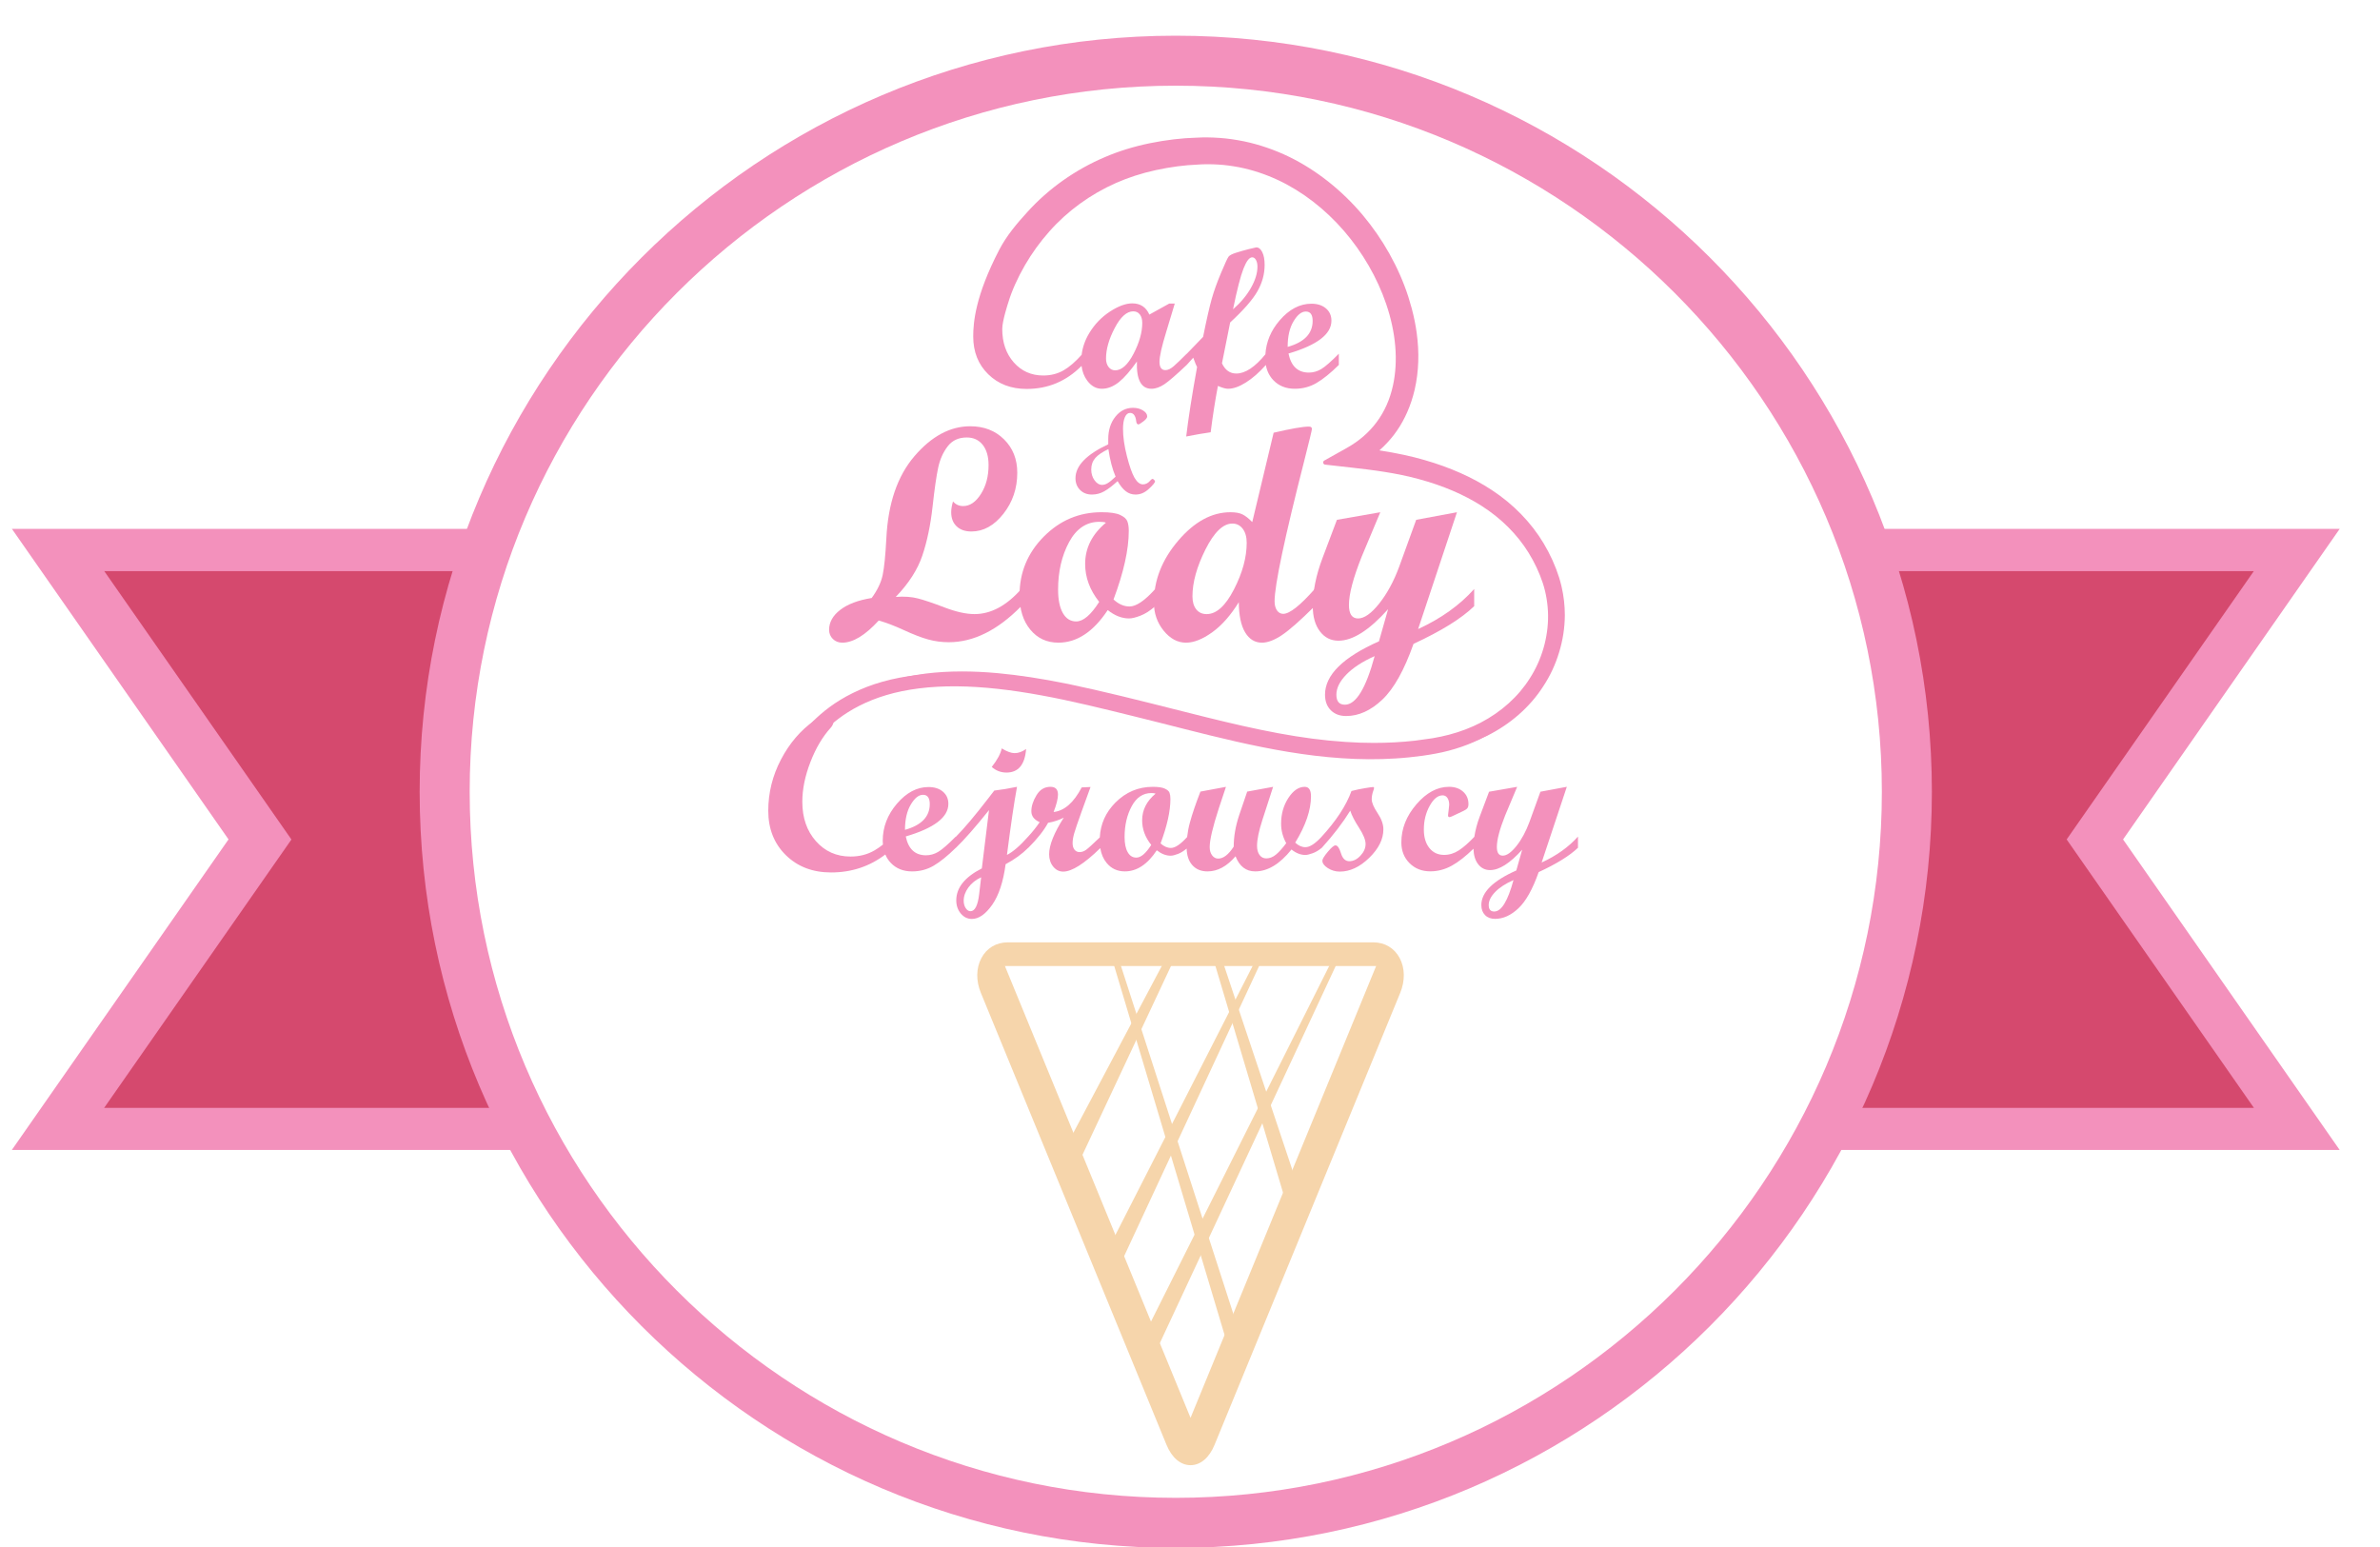 <svg
  xmlns:rdf="http://www.w3.org/1999/02/22-rdf-syntax-ns#"
  xmlns="http://www.w3.org/2000/svg"
  xml:space="preserve"
  preserveAspectRatio="xMidYMid"
  viewBox="0 0 200 130"
  version="1.1"
  xmlns:cc="http://creativecommons.org/ns#"
  xmlns:dc="http://purl.org/dc/elements/1.1/">

<filter id="dropshadow" height="130%">
  <feGaussianBlur in="SourceAlpha" stdDeviation="1"/>
  <feOffset dx="1" dy="3" result="offsetblur"/>
  <feComponentTransfer>
    <feFuncA type="linear" slope="0.2"/>
  </feComponentTransfer>
  <feMerge> 
    <feMergeNode/>
    <feMergeNode in="SourceGraphic"/>
  </feMerge>
</filter>
<g  style="filter:url(#dropshadow)">
  <g transform="translate(-35.997,-38.632)">
  	<g clip-rule="evenodd" fill-rule="evenodd">
  		<path d="m231.61 80.075-18.204 26.098 18.204 26.096h-195.62l18.211-26.1-18.204-26.095h195.62z" fill="#f391bc"/>
  		<path d="m224.4 83.618-15.734 22.555 15.734 22.555h-180.65l15.737-22.55-15.728-22.552h180.64z" fill="#d5496e"/>
  		<path d="m133.8 165.71c34.997 0 63.54-28.543 63.54-63.539s-28.543-63.539-63.54-63.539c-34.995 0-63.538 28.543-63.538 63.539s28.543 63.539 63.538 63.539z" fill="#f391bc"/>
  		<path d="m133.8 161.5c32.681 0 59.336-26.652 59.336-59.334 0-32.679-26.655-59.334-59.336-59.334-32.679 0-59.334 26.655-59.334 59.334 0 32.682 26.655 59.334 59.334 59.334z" fill="#fff"/>
  	</g>
  </g>
  <g transform="translate(-37.4,-45)">
  	<path fill="#f391bc" d="m149.53 80.896s0.376 0.041 1.075 0.117c0.696 0.088 1.724 0.211 3.015 0.456 1.29 0.248 2.854 0.604 4.569 1.267 1.699 0.67 3.576 1.66 5.198 3.264 1.614 1.588 2.951 3.766 3.526 6.328 0.256 1.284 0.276 2.656-0.002 4.009-0.271 1.351-0.817 2.68-1.616 3.87-0.806 1.188-1.854 2.237-3.08 3.063-0.615 0.412-1.267 0.771-1.948 1.075-0.683 0.306-1.395 0.544-2.121 0.738-0.724 0.194-1.481 0.321-2.212 0.427-0.748 0.099-1.499 0.181-2.251 0.225-1.507 0.096-3.025 0.085-4.535-0.019-3.024-0.2-6.006-0.751-8.896-1.405-2.894-0.658-5.705-1.418-8.433-2.085-2.735-0.677-5.367-1.328-7.889-1.788-2.518-0.465-4.921-0.745-7.132-0.764-2.21-0.018-4.223 0.232-5.913 0.736-1.691 0.5-3.04 1.242-4.03 1.994-0.996 0.756-1.646 1.498-2.063 2.018-0.206 0.262-0.359 0.469-0.457 0.613-0.1 0.141-0.15 0.213-0.15 0.213l-1.064-0.723s0.056-0.08 0.168-0.235c0.109-0.156 0.281-0.382 0.512-0.671 0.469-0.566 1.203-1.381 2.316-2.204 1.11-0.82 2.614-1.616 4.447-2.13 1.826-0.518 3.958-0.748 6.251-0.699 2.294 0.05 4.751 0.372 7.302 0.877 2.552 0.5 5.197 1.195 7.918 1.904 2.73 0.709 5.528 1.504 8.391 2.197 2.861 0.691 5.8 1.271 8.771 1.508 1.482 0.121 2.974 0.149 4.454 0.076 0.739-0.032 1.476-0.104 2.203-0.188 0.745-0.099 1.452-0.207 2.161-0.385 0.703-0.182 1.394-0.402 2.054-0.686 0.66-0.285 1.292-0.623 1.888-1.009 1.188-0.778 2.21-1.773 3.002-2.905 0.785-1.137 1.327-2.41 1.609-3.711 0.285-1.303 0.283-2.633 0.053-3.879-0.526-2.488-1.812-4.666-3.375-6.244-1.575-1.6-3.421-2.605-5.102-3.293-1.694-0.684-3.251-1.063-4.533-1.324-1.289-0.262-2.312-0.4-3.008-0.495-0.699-0.086-1.073-0.133-1.073-0.133z"/>
  	<g fill="#f391bc">
  		<path d="m122.22 92.939c-1.981 2.02-4.014 3.029-6.09 3.029-0.602 0-1.184-0.078-1.739-0.234-0.557-0.153-1.234-0.414-2.034-0.783-0.801-0.369-1.505-0.637-2.116-0.805-1.131 1.239-2.152 1.859-3.063 1.859-0.319 0-0.582-0.105-0.792-0.313-0.209-0.21-0.314-0.464-0.314-0.767 0-0.637 0.313-1.195 0.937-1.676 0.623-0.482 1.505-0.813 2.644-0.998 0.477-0.654 0.783-1.293 0.918-1.916 0.133-0.623 0.236-1.652 0.312-3.082 0.142-2.946 0.932-5.258 2.368-6.927 1.435-1.671 2.995-2.506 4.679-2.506 1.155 0 2.104 0.366 2.843 1.101 0.741 0.732 1.112 1.666 1.112 2.805 0 1.314-0.39 2.468-1.169 3.455-0.779 0.986-1.674 1.482-2.686 1.482-0.528 0-0.942-0.146-1.244-0.436-0.302-0.287-0.453-0.682-0.453-1.184 0-0.262 0.05-0.563 0.151-0.906 0.226 0.26 0.511 0.389 0.854 0.389 0.568 0 1.066-0.339 1.493-1.017 0.429-0.678 0.642-1.485 0.642-2.424 0-0.722-0.164-1.286-0.49-1.702-0.324-0.412-0.773-0.621-1.342-0.621-0.686 0-1.219 0.247-1.6 0.741s-0.646 1.083-0.797 1.771c-0.15 0.687-0.311 1.797-0.48 3.328-0.171 1.531-0.455 2.893-0.854 4.076-0.397 1.185-1.143 2.345-2.235 3.482 0.712-0.051 1.329-0.009 1.852 0.127 0.523 0.134 1.272 0.385 2.25 0.76 0.975 0.372 1.813 0.557 2.517 0.557 1.372 0 2.685-0.701 3.93-2.109v1.444z"/>
  		<path d="m133.48 92.939c-0.429 0.38-0.842 0.645-1.245 0.799-0.401 0.155-0.72 0.232-0.955 0.232-0.604 0-1.2-0.232-1.794-0.703-1.206 1.826-2.588 2.738-4.144 2.738-0.974 0-1.759-0.363-2.362-1.094-0.602-0.727-0.904-1.693-0.904-2.9 0-1.909 0.679-3.547 2.034-4.914 1.357-1.369 2.977-2.053 4.86-2.053 0.713 0 1.233 0.074 1.563 0.231 0.329 0.153 0.534 0.336 0.607 0.546 0.077 0.209 0.115 0.473 0.115 0.789 0 1.566-0.427 3.487-1.282 5.766 0.428 0.393 0.875 0.589 1.344 0.589 0.562 0 1.282-0.488 2.162-1.47v1.444zm-4.144-7.017c-0.126-0.051-0.307-0.074-0.541-0.074-1.088 0-1.941 0.568-2.555 1.705-0.615 1.141-0.925 2.472-0.925 3.995 0 0.845 0.136 1.503 0.402 1.972 0.269 0.467 0.642 0.702 1.119 0.702 0.593 0 1.237-0.547 1.933-1.645-0.787-0.989-1.18-2.052-1.18-3.188 0.001-1.34 0.581-2.494 1.747-3.467z"/>
  		<path d="m146.88 92.939c-1.207 1.199-2.126 2.01-2.756 2.432-0.633 0.422-1.191 0.635-1.678 0.635-0.595 0-1.065-0.289-1.414-0.866-0.346-0.579-0.523-1.423-0.531-2.536-0.688 1.113-1.435 1.957-2.243 2.536-0.808 0.577-1.537 0.866-2.191 0.866-0.711 0-1.339-0.338-1.883-1.01-0.545-0.674-0.817-1.465-0.817-2.369 0-1.867 0.682-3.598 2.041-5.191 1.361-1.596 2.823-2.391 4.392-2.391 0.434 0 0.773 0.061 1.021 0.187 0.248 0.124 0.517 0.339 0.811 0.64l1.797-7.509c1.466-0.343 2.454-0.515 2.966-0.515 0.167 0 0.251 0.066 0.251 0.201 0 0.092-0.209 0.957-0.626 2.599-1.674 6.564-2.511 10.523-2.511 11.88 0 0.318 0.068 0.573 0.2 0.767 0.134 0.192 0.31 0.288 0.527 0.288 0.535 0 1.417-0.695 2.646-2.086v1.442zm-9.078 0.666c0.82 0 1.584-0.693 2.296-2.083 0.714-1.388 1.067-2.69 1.067-3.907 0-0.492-0.11-0.885-0.333-1.18-0.22-0.291-0.513-0.438-0.873-0.438-0.777 0-1.532 0.727-2.26 2.178-0.728 1.452-1.092 2.765-1.092 3.937 0 0.463 0.104 0.826 0.319 1.094 0.215 0.269 0.505 0.399 0.876 0.399z"/>
  		<path d="m160.28 92.939c-1.063 1.031-2.762 2.086-5.096 3.166-0.779 2.209-1.654 3.773-2.627 4.691-0.969 0.917-1.983 1.374-3.038 1.374-0.537 0-0.967-0.163-1.29-0.489-0.323-0.325-0.483-0.761-0.483-1.305 0-1.652 1.512-3.145 4.534-4.484l0.767-2.701c-1.583 1.768-2.971 2.65-4.169 2.65-0.646 0-1.166-0.263-1.564-0.791-0.397-0.525-0.596-1.229-0.596-2.111 0-1.26 0.276-2.618 0.826-4.067l1.203-3.19 3.645-0.637-1.563 3.728c-0.717 1.799-1.074 3.155-1.072 4.067 0 0.754 0.256 1.131 0.766 1.131 0.52 0 1.112-0.418 1.779-1.255 0.664-0.838 1.223-1.866 1.675-3.091l1.431-3.943 3.426-0.637-3.264 9.816c1.914-0.877 3.487-1.998 4.712-3.365v1.443zm-8.364 4.198c-1.029 0.458-1.822 0.977-2.38 1.55s-0.835 1.137-0.835 1.69c0 0.561 0.238 0.841 0.717 0.841 0.927 0 1.763-1.361 2.498-4.081z"/>
  	</g>
  		<path fill="#f391bc" d="m129.53 79.336v-0.429c0-0.757 0.199-1.386 0.597-1.886 0.396-0.5 0.89-0.75 1.479-0.75 0.327 0 0.606 0.072 0.843 0.219 0.237 0.146 0.354 0.316 0.354 0.507 0 0.115-0.11 0.253-0.33 0.421-0.22 0.164-0.356 0.248-0.407 0.248-0.106 0-0.17-0.099-0.191-0.297-0.022-0.199-0.075-0.359-0.16-0.486-0.085-0.122-0.201-0.184-0.351-0.184-0.184 0-0.328 0.117-0.433 0.354-0.106 0.237-0.16 0.569-0.16 0.988 0 0.673 0.109 1.437 0.327 2.29 0.217 0.854 0.435 1.464 0.646 1.83 0.215 0.359 0.448 0.543 0.703 0.543 0.241 0 0.456-0.119 0.646-0.357 0.071-0.072 0.12-0.105 0.148-0.105 0.043 0 0.092 0.025 0.142 0.08 0.052 0.055 0.077 0.097 0.077 0.127 0 0.102-0.171 0.313-0.515 0.631-0.343 0.32-0.716 0.479-1.118 0.479-0.307 0-0.579-0.092-0.818-0.275-0.24-0.181-0.471-0.467-0.693-0.854-0.423 0.387-0.795 0.673-1.119 0.854-0.322 0.184-0.67 0.275-1.04 0.275-0.405 0-0.735-0.128-0.992-0.383-0.257-0.257-0.388-0.586-0.388-0.984-0.001-1.047 0.917-1.999 2.753-2.856zm0.618 2.721c-0.27-0.623-0.471-1.395-0.606-2.316-0.495 0.232-0.86 0.478-1.093 0.738-0.23 0.264-0.348 0.588-0.348 0.973 0 0.351 0.093 0.654 0.277 0.908 0.184 0.257 0.399 0.386 0.643 0.386 0.143 0 0.294-0.046 0.452-0.139 0.157-0.091 0.384-0.273 0.675-0.55z"/>
  	<g fill="#f391bc">
  		<path d="m119.74 106.45c0.358 0.314 0.771 0.471 1.237 0.471 0.996 0 1.549-0.659 1.652-1.984-0.32 0.233-0.642 0.352-0.969 0.352-0.287 0-0.649-0.135-1.081-0.398-0.088 0.437-0.367 0.958-0.839 1.559z"/>
  		<path d="m151.67 109.17c0-0.227 0.042-0.465 0.13-0.715 0.042-0.086 0.065-0.17 0.065-0.254 0-0.043-0.027-0.064-0.082-0.064-0.073 0-0.302 0.032-0.683 0.096-0.379 0.061-0.759 0.141-1.131 0.239-0.444 1.229-1.297 2.523-2.546 3.882-0.526 0.558-0.968 0.838-1.321 0.838-0.302 0-0.589-0.127-0.86-0.383 0.885-1.449 1.325-2.744 1.325-3.891 0-0.53-0.175-0.797-0.528-0.797-0.51 0-0.968 0.315-1.376 0.94-0.406 0.628-0.608 1.346-0.608 2.16 0 0.563 0.144 1.11 0.431 1.636-0.321 0.429-0.607 0.748-0.864 0.959-0.255 0.211-0.526 0.318-0.813 0.318-0.232 0-0.422-0.094-0.563-0.285-0.141-0.189-0.212-0.446-0.212-0.764 0-0.527 0.146-1.242 0.439-2.15l0.911-2.814-2.177 0.4-0.671 1.968c-0.306 0.917-0.462 1.802-0.462 2.655-0.434 0.67-0.867 1.006-1.303 1.006-0.205 0-0.376-0.09-0.511-0.27-0.135-0.178-0.205-0.407-0.205-0.689-0.001-0.598 0.253-1.684 0.763-3.256l0.604-1.814-2.146 0.4c-0.396 1.02-0.691 1.882-0.881 2.587-0.115 0.415-0.191 0.829-0.238 1.235-0.553 0.607-1.007 0.913-1.361 0.913-0.303 0-0.595-0.131-0.87-0.382 0.553-1.475 0.828-2.723 0.828-3.736 0-0.206-0.024-0.377-0.073-0.514-0.047-0.136-0.181-0.252-0.394-0.352-0.214-0.103-0.553-0.152-1.015-0.152-1.22 0-2.269 0.445-3.147 1.33-0.814 0.824-1.247 1.797-1.305 2.92-0.586 0.559-0.965 0.908-1.138 1.035-0.179 0.131-0.365 0.199-0.56 0.199-0.18 0-0.322-0.068-0.429-0.204-0.104-0.135-0.158-0.315-0.158-0.544 0-0.244 0.045-0.523 0.138-0.844 0.092-0.316 0.297-0.914 0.611-1.793l0.757-2.084-0.742 0.034c-0.671 1.28-1.456 1.97-2.36 2.066 0.246-0.634 0.367-1.124 0.367-1.465 0-0.436-0.212-0.651-0.633-0.651-0.501 0-0.893 0.237-1.176 0.713-0.287 0.474-0.429 0.919-0.429 1.338 0 0.408 0.233 0.714 0.7 0.92-0.295 0.436-0.627 0.846-0.984 1.23v-0.002c-0.678 0.766-1.267 1.271-1.766 1.523 0.324-2.522 0.605-4.432 0.846-5.723-0.707 0.146-1.342 0.252-1.912 0.317l-0.503 0.652c-1.126 1.462-2.035 2.54-2.735 3.241v-0.024c-0.657 0.662-1.147 1.09-1.473 1.281-0.326 0.193-0.668 0.288-1.026 0.288-0.915 0-1.483-0.527-1.699-1.584 2.387-0.701 3.579-1.613 3.579-2.736 0-0.424-0.15-0.764-0.456-1.025-0.304-0.26-0.707-0.391-1.212-0.391-0.971 0-1.854 0.466-2.652 1.397-0.796 0.929-1.196 1.97-1.196 3.118 0 0.111 0.007 0.217 0.016 0.322-0.238 0.189-0.474 0.352-0.703 0.486-0.598 0.348-1.271 0.518-2.016 0.518-1.179 0-2.148-0.43-2.91-1.291-0.763-0.861-1.144-1.964-1.144-3.311 0-1.057 0.227-2.168 0.681-3.339 0.453-1.171 1.021-2.128 1.698-2.874 0.277-0.307 0.289-0.6 0.128-0.787 0.684-0.6 1.457-1.137 2.31-1.6 1.566-0.852 3.402-1.389 5.606-1.643 0.82-0.088 1.688-0.135 2.579-0.135 1.047 0 2.134 0.061 3.32 0.183 1.783 0.19 3.698 0.512 5.854 0.985 2.956 0.662 5.939 1.463 8.824 2.234 0.912 0.244 1.821 0.488 2.732 0.729 4.335 1.14 7.999 1.962 11.806 2.271 1.01 0.08 2.011 0.123 2.973 0.123 1.05 0 2.093-0.05 3.105-0.146l1.488-0.186c0.554-0.086 1.042-0.181 1.527-0.299 1.038-0.258 2.022-0.618 2.928-1.068 1.96-0.986 3.58-2.411 4.682-4.117 0.591-0.884 1.046-1.865 1.356-2.893 0.309-1.004 0.474-2.061 0.48-3.116-0.002-0.806-0.089-1.606-0.273-2.396-0.061-0.261-0.128-0.516-0.207-0.769-0.313-0.988-0.751-1.953-1.297-2.867-1.044-1.746-2.553-3.302-4.367-4.49-1.598-1.054-3.502-1.902-5.661-2.521-1.09-0.318-2.299-0.576-3.78-0.809 0.467-0.412 0.877-0.854 1.229-1.314 0.711-0.929 1.258-2.049 1.601-3.266 0.048-0.165 0.091-0.332 0.13-0.498 0.365-1.579 0.393-3.185 0.18-4.754 0 0-0.002-0.014-0.002-0.02-0.044-0.324-0.098-0.647-0.162-0.969-0.004-0.021-0.008-0.043-0.013-0.066-0.063-0.311-0.135-0.618-0.215-0.926-0.009-0.039-0.019-0.08-0.029-0.117-0.076-0.284-0.161-0.566-0.248-0.846-0.017-0.053-0.03-0.105-0.048-0.162-0.392-1.207-0.925-2.418-1.587-3.603-0.636-1.134-1.39-2.222-2.236-3.235-1.755-2.082-3.892-3.774-6.182-4.892-1.223-0.591-2.497-1.028-3.791-1.302-0.73-0.145-1.384-0.239-1.997-0.283-0.436-0.029-0.757-0.045-1.016-0.045h-0.478l-0.505 0.02c-1.226 0.032-2.54 0.188-3.905 0.463-1.354 0.277-2.632 0.67-3.796 1.172-2.48 1.053-4.725 2.641-6.491 4.591-0.896 0.976-1.771 2.013-2.388 3.203-2.016 3.882-2.182 6.122-2.182 7.28 0 1.291 0.42 2.348 1.26 3.17 0.84 0.824 1.915 1.236 3.23 1.236 1.795 0 3.332-0.647 4.613-1.936 0.059 0.475 0.215 0.891 0.478 1.242 0.337 0.451 0.745 0.68 1.226 0.68 0.492 0 0.971-0.189 1.434-0.56 0.462-0.374 0.965-0.95 1.514-1.731-0.051 1.524 0.357 2.291 1.222 2.291 0.345 0 0.706-0.129 1.084-0.379 0.376-0.252 1.003-0.795 1.879-1.625l0.549-0.607c0.153 0.421 0.261 0.684 0.321 0.787-0.433 2.391-0.736 4.336-0.913 5.834 0.801-0.157 1.484-0.277 2.056-0.354 0.175-1.393 0.38-2.693 0.609-3.896 0.359 0.158 0.645 0.24 0.852 0.24 0.439 0 0.936-0.175 1.492-0.524 0.555-0.345 1.117-0.837 1.684-1.474 0.089 0.508 0.301 0.934 0.634 1.281 0.456 0.477 1.056 0.717 1.802 0.717 0.667 0 1.276-0.164 1.828-0.49 0.554-0.324 1.178-0.83 1.87-1.514v-0.941c-0.661 0.667-1.155 1.101-1.482 1.292-0.328 0.195-0.673 0.293-1.035 0.293-0.925 0-1.496-0.535-1.714-1.602 2.405-0.707 3.608-1.624 3.608-2.756 0-0.428-0.152-0.772-0.458-1.033-0.307-0.264-0.716-0.396-1.225-0.396-0.978 0-1.869 0.469-2.674 1.407-0.734 0.855-1.128 1.806-1.192 2.846-0.878 1.074-1.694 1.613-2.445 1.613-0.538 0-0.938-0.287-1.204-0.859l0.688-3.432c1.124-1.037 1.888-1.91 2.292-2.621s0.605-1.447 0.605-2.215c0-0.442-0.065-0.799-0.196-1.067-0.132-0.271-0.301-0.407-0.509-0.407-0.027 0-0.232 0.048-0.615 0.143-0.384 0.096-0.744 0.199-1.081 0.307-0.333 0.105-0.548 0.217-0.635 0.336-0.087 0.116-0.298 0.575-0.632 1.369-0.335 0.797-0.594 1.521-0.78 2.178-0.185 0.657-0.428 1.718-0.724 3.188l-1.376 1.427v-0.011c-0.465 0.465-0.825 0.813-1.081 1.038-0.259 0.227-0.494 0.34-0.707 0.34-0.333 0-0.5-0.233-0.5-0.705 0-0.449 0.187-1.276 0.559-2.486l0.725-2.404h-0.462l-1.675 0.928c-0.275-0.63-0.753-0.943-1.438-0.943-0.542 0-1.164 0.23-1.871 0.688-0.706 0.46-1.284 1.06-1.736 1.804-0.354 0.586-0.568 1.197-0.644 1.828-0.521 0.584-1.024 1.021-1.511 1.303-0.508 0.292-1.08 0.438-1.713 0.438-1.001 0-1.827-0.365-2.477-1.098-0.646-0.732-0.971-1.671-0.971-2.815 0-0.678 0.489-2.165 0.515-2.243 0.283-0.946 0.78-2.058 1.396-3.12 0.588-1.012 1.276-1.961 2.047-2.828 1.514-1.716 3.45-3.124 5.603-4.076 1.016-0.451 2.139-0.814 3.339-1.078 1.256-0.27 2.407-0.421 3.525-0.465l0.42-0.025 0.553-0.004c0.246 0 0.458 0.011 0.69 0.023l0.08 0.004c0.521 0.029 1.083 0.104 1.716 0.221 1.115 0.219 2.225 0.583 3.296 1.084 2.038 0.955 3.955 2.437 5.544 4.277 1.561 1.808 2.785 3.926 3.535 6.122 0.828 2.426 1.026 4.802 0.574 6.865-0.255 1.165-0.713 2.19-1.357 3.056-0.643 0.875-1.492 1.611-2.521 2.188l-1.896 1.061c-0.068 0.039-0.106 0.118-0.089 0.195 0.017 0.076 0.078 0.138 0.158 0.146l2.146 0.241c1.865 0.209 3.844 0.455 5.755 0.982 2.009 0.543 3.772 1.299 5.246 2.24 1.638 1.041 3.003 2.404 3.954 3.942 0.502 0.813 0.904 1.669 1.195 2.548 0.273 0.827 0.428 1.766 0.443 2.711 0.017 1.854-0.526 3.729-1.529 5.287-0.96 1.529-2.39 2.822-4.136 3.733-0.815 0.424-1.712 0.764-2.662 1.013-0.421 0.111-0.892 0.211-1.391 0.297l-1.474 0.204c-1.11 0.124-2.275 0.187-3.457 0.187-0.786 0-1.592-0.029-2.4-0.084-3.736-0.246-7.363-1.006-11.662-2.07-0.926-0.229-1.849-0.463-2.774-0.696-2.891-0.729-5.88-1.483-8.855-2.106-2.191-0.445-4.133-0.742-5.94-0.908-1.059-0.095-2.032-0.141-2.978-0.141-1.058 0-2.086 0.061-3.048 0.18-2.267 0.295-4.15 0.878-5.76 1.783-0.436 0.242-1.514 0.988-2.59 1.795-0.274-0.003-0.622 0.102-1 0.367-1.154 0.816-2.09 1.908-2.803 3.271-0.715 1.363-1.071 2.801-1.071 4.312 0 1.521 0.494 2.765 1.48 3.732 0.987 0.968 2.254 1.452 3.799 1.452 1.721 0 3.239-0.506 4.558-1.51 0.111 0.266 0.266 0.506 0.465 0.713 0.455 0.475 1.05 0.709 1.786 0.709 0.663 0 1.267-0.161 1.817-0.484 0.547-0.322 1.164-0.822 1.854-1.498h0.008c0.729-0.703 1.654-1.758 2.782-3.168l-0.602 4.898c-1.432 0.729-2.148 1.621-2.148 2.684 0 0.439 0.128 0.811 0.384 1.113 0.254 0.301 0.564 0.449 0.928 0.449 0.579 0 1.146-0.395 1.705-1.185 0.555-0.793 0.932-1.931 1.129-3.413 0.756-0.405 1.39-0.867 1.9-1.379h0.009c0.752-0.752 1.307-1.45 1.661-2.102 0.477-0.084 0.915-0.225 1.316-0.432-0.82 1.285-1.229 2.312-1.229 3.075 0 0.413 0.115 0.758 0.343 1.04 0.227 0.277 0.505 0.418 0.838 0.418 0.731 0 1.771-0.66 3.117-1.973 0.079 0.494 0.258 0.912 0.535 1.246 0.391 0.475 0.9 0.709 1.532 0.709 1.007 0 1.902-0.592 2.682-1.773 0.387 0.303 0.775 0.455 1.165 0.455 0.152 0 0.358-0.05 0.618-0.15 0.235-0.088 0.477-0.243 0.726-0.447 0.017 0.576 0.17 1.039 0.464 1.376 0.313 0.36 0.744 0.54 1.292 0.54 0.841 0 1.626-0.422 2.353-1.27 0.33 0.848 0.882 1.27 1.65 1.27 1.049 0 2.064-0.611 3.052-1.84 0.381 0.307 0.769 0.459 1.165 0.459 0.14 0 0.34-0.047 0.602-0.141 0.26-0.091 0.521-0.247 0.781-0.461 0.966-1.064 1.763-2.105 2.391-3.121 0.121 0.388 0.366 0.865 0.736 1.436 0.366 0.566 0.552 1.024 0.552 1.365 0 0.354-0.147 0.682-0.437 0.988-0.29 0.308-0.602 0.459-0.932 0.459-0.332 0-0.563-0.221-0.7-0.666-0.135-0.444-0.29-0.666-0.463-0.666-0.13 0-0.346 0.182-0.647 0.545-0.302 0.36-0.453 0.609-0.453 0.741 0 0.221 0.154 0.429 0.457 0.624 0.304 0.196 0.642 0.295 1.01 0.295 0.85 0 1.675-0.385 2.469-1.156s1.191-1.57 1.191-2.399c0-0.419-0.161-0.872-0.486-1.36-0.328-0.492-0.491-0.875-0.493-1.158zm-6.571-40.167c0.328-0.549 0.672-0.824 1.033-0.824 0.383 0 0.574 0.263 0.574 0.787 0 1.063-0.7 1.79-2.1 2.185 0-0.883 0.164-1.598 0.493-2.148zm-4.203-4.435c0.247-0.629 0.492-0.945 0.731-0.945 0.126 0 0.232 0.074 0.316 0.223 0.085 0.148 0.125 0.338 0.125 0.564 0 0.543-0.181 1.135-0.545 1.778-0.363 0.644-0.865 1.243-1.507 1.803 0.338-1.651 0.631-2.794 0.88-3.423zm-10.818 4.989c0.488-0.93 1.007-1.395 1.555-1.395 0.229 0 0.411 0.086 0.549 0.258 0.137 0.175 0.206 0.411 0.206 0.719 0 0.786-0.244 1.648-0.727 2.581-0.484 0.932-1 1.399-1.547 1.399-0.226 0-0.41-0.093-0.554-0.275-0.145-0.184-0.217-0.424-0.217-0.719 0.001-0.782 0.244-1.637 0.735-2.568zm-17.14 40.051c0.326-0.546 0.666-0.818 1.025-0.818 0.381 0 0.568 0.262 0.568 0.781 0 1.052-0.693 1.773-2.082 2.164 0.001-0.875 0.164-1.583 0.489-2.127zm5.745 7.531c-0.113 0.953-0.357 1.433-0.732 1.433-0.152 0-0.285-0.087-0.398-0.257-0.113-0.173-0.17-0.379-0.17-0.625 0-0.381 0.131-0.749 0.391-1.109 0.263-0.361 0.622-0.648 1.075-0.859l-0.166 1.417zm13.695-6.203c0 0.738 0.256 1.428 0.764 2.066-0.45 0.711-0.867 1.066-1.252 1.066-0.311 0-0.551-0.15-0.725-0.454s-0.262-0.73-0.262-1.278c0-0.986 0.201-1.849 0.6-2.589 0.398-0.737 0.95-1.104 1.655-1.104 0.151 0 0.27 0.016 0.352 0.049-0.755 0.628-1.132 1.377-1.132 2.244z"/>
  		<path d="m165.95 114.48 2.116-6.363-2.219 0.414-0.927 2.557c-0.294 0.791-0.656 1.461-1.087 2.003-0.434 0.542-0.815 0.812-1.151 0.812-0.332 0-0.496-0.244-0.496-0.731 0-0.594 0.229-1.471 0.692-2.636l1.014-2.416-2.361 0.412-0.777 2.066c-0.23 0.602-0.375 1.172-0.46 1.721-0.483 0.512-0.919 0.891-1.302 1.141-0.389 0.252-0.803 0.381-1.241 0.381-0.516 0-0.928-0.194-1.237-0.579-0.308-0.386-0.463-0.901-0.463-1.548 0-0.748 0.164-1.412 0.492-2 0.326-0.588 0.689-0.877 1.084-0.877 0.17 0 0.303 0.07 0.405 0.217 0.099 0.147 0.149 0.34 0.149 0.577 0 0.056-0.015 0.202-0.047 0.444-0.034 0.242-0.051 0.383-0.051 0.429 0 0.107 0.037 0.163 0.115 0.163 0.054 0 0.139-0.029 0.252-0.083l0.943-0.446c0.156-0.076 0.266-0.152 0.32-0.229 0.058-0.077 0.086-0.188 0.086-0.341 0-0.43-0.152-0.778-0.455-1.047-0.305-0.268-0.696-0.402-1.179-0.402-0.982 0-1.896 0.489-2.739 1.47-0.844 0.979-1.266 2.046-1.266 3.2 0 0.705 0.229 1.288 0.687 1.745 0.46 0.46 1.04 0.688 1.747 0.688 0.629 0 1.232-0.159 1.811-0.48 0.551-0.303 1.158-0.781 1.816-1.42 0.013 0.529 0.137 0.957 0.381 1.283 0.257 0.34 0.593 0.512 1.013 0.512 0.774 0 1.675-0.573 2.701-1.718l-0.496 1.751c-1.958 0.866-2.938 1.835-2.938 2.903 0 0.354 0.105 0.636 0.313 0.846 0.211 0.215 0.489 0.317 0.836 0.317 0.683 0 1.341-0.295 1.97-0.891 0.629-0.594 1.195-1.606 1.699-3.039 1.514-0.698 2.614-1.383 3.303-2.047v-0.939c-0.792 0.886-1.81 1.61-3.053 2.18zm-3.983 4.118c-0.311 0-0.465-0.182-0.465-0.546 0-0.357 0.182-0.722 0.541-1.094 0.361-0.372 0.873-0.706 1.541-1.004-0.477 1.763-1.015 2.644-1.617 2.644z"/>
  	</g>
  	<g fill="#f6d5ab">
  		<path d="m154.02 122.51c-0.445-0.842-1.252-1.321-2.214-1.321h-30.723c-0.961 0-1.768 0.479-2.212 1.321-0.448 0.84-0.464 1.904-0.045 2.925l15.603 37.985c0.446 1.082 1.181 1.704 2.016 1.704 0.836 0 1.572-0.622 2.016-1.704l15.604-37.985c0.418-1.021 0.402-2.085-0.045-2.925zm-17.575 38.637-15.598-37.969h31.195l-15.597 37.969z"/>
  			<polygon points="148.74 122.97 133.57 155.5 132.99 153.32 148.21 122.95"/>
  			<polygon points="129.63 121.83 140.39 157.81 141.08 155.62 130.09 121.6"/>
  			<polygon points="138.12 121.78 145.24 145.65 146.15 143.75 138.83 121.84"/>
  			<polygon points="142.5 122.55 130.65 148.02 129.84 146.35 141.94 122.63"/>
  			<polygon points="134.97 122.82 126.78 140.29 125.97 138.38 134.7 121.91"/>
  	</g>
  </g>
</g>
</svg>
